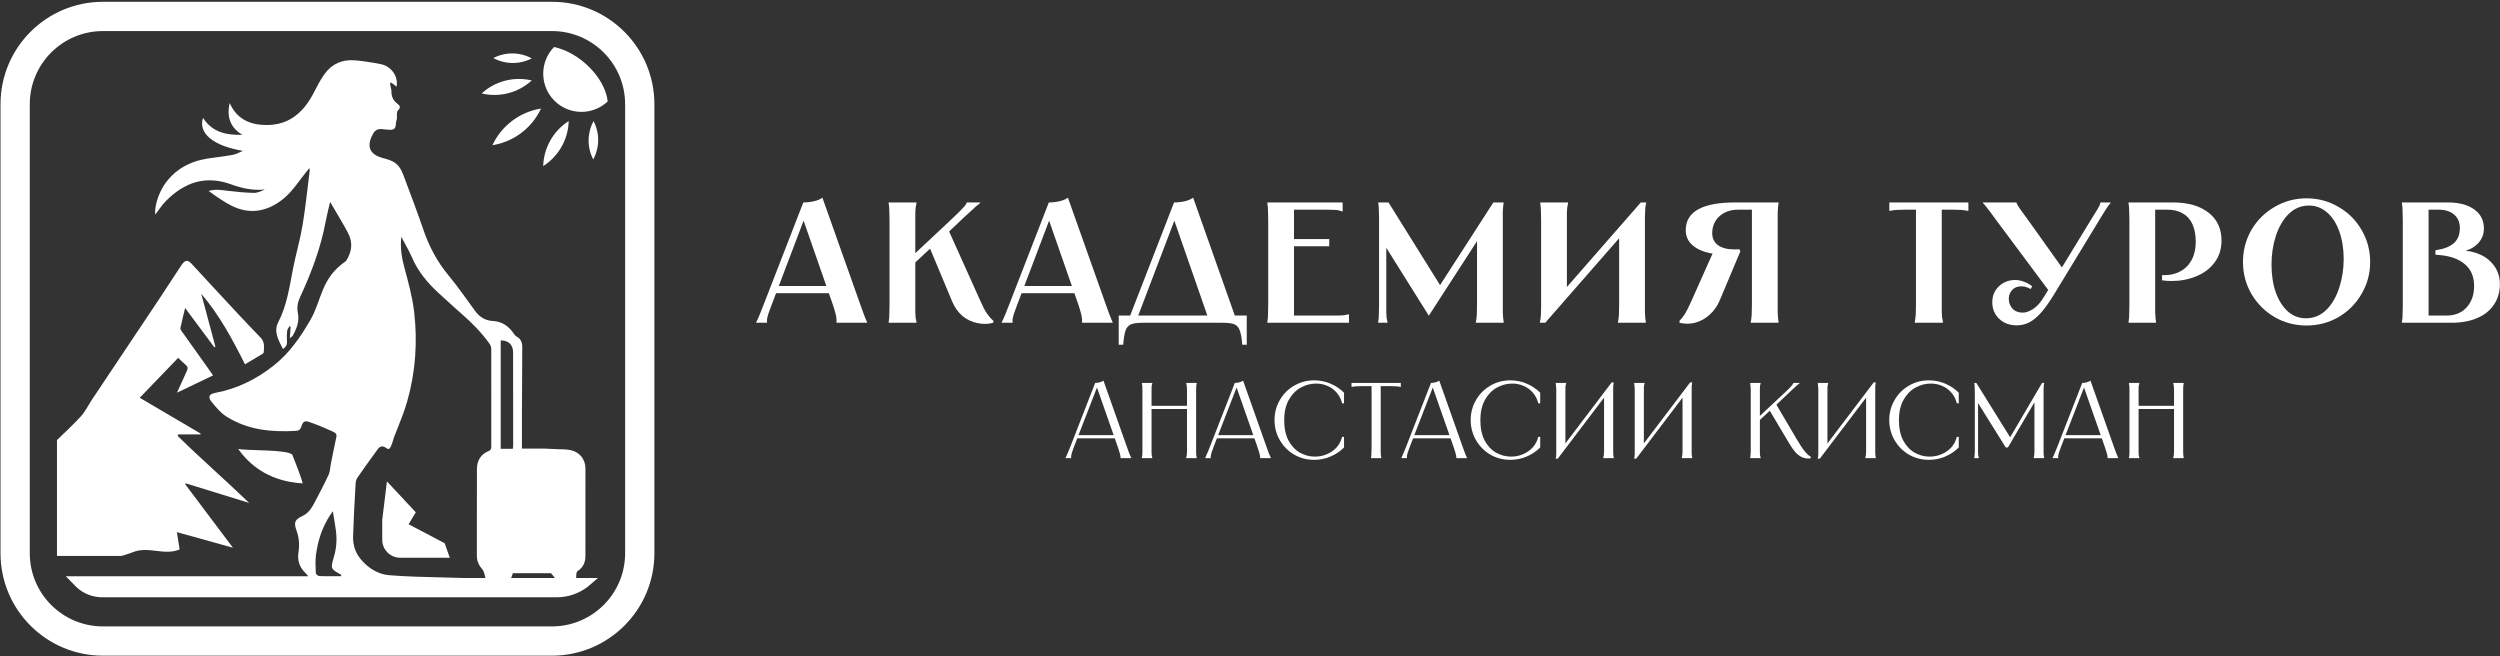<svg width="1147" height="301" viewBox="0 0 1147 301" fill="none" xmlns="http://www.w3.org/2000/svg">
<rect x="0" y="0" width="1147" height="301" fill="#333333" stroke="none"/>
<path fill-rule="evenodd" clip-rule="evenodd" d="M0.234 47.819C0.234 21.864 21.274 0.824 47.229 0.824H253.24C279.194 0.824 300.234 21.864 300.234 47.819V253.83C300.234 279.784 279.194 300.824 253.24 300.824H47.229C21.275 300.824 0.234 279.784 0.234 253.83V47.819ZM47.229 14.251C28.69 14.251 13.661 29.28 13.661 47.819V253.83C13.661 272.369 28.69 287.397 47.229 287.397H253.24C271.779 287.397 286.807 272.368 286.807 253.83V47.819C286.807 29.28 271.779 14.251 253.24 14.251H47.229Z" fill="white"/>
<path d="M106.857 251.297C98.164 248.876 89.826 246.554 81.155 244.14L81.272 244.878C81.674 247.423 82.042 249.756 82.411 252.096C75.201 255.058 68.088 250.44 60.961 253.344C59.246 254.042 55.803 255.055 55.803 255.055H26.133C26.133 255.055 26.142 209.339 26.133 205.118L26.133 201.908C30.942 197.247 32.425 196.001 37.011 191.13C39.134 188.877 40.487 185.904 42.233 183.287C52.376 168.096 62.541 152.919 72.678 137.724C76.033 132.694 79.323 127.62 82.645 122.566C82.963 122.083 83.258 121.58 83.618 121.128C85.119 119.234 86.176 119.17 87.851 120.966C91.362 124.731 94.818 128.547 98.33 132.312C105.35 139.843 112.298 147.446 119.486 154.815C121.578 156.96 121.119 159.198 121.011 161.575C121 161.833 120.728 162.164 120.488 162.312C117.861 163.91 115.217 165.477 112.408 167.152C106.67 155.691 100.68 144.555 92.342 134.791C94.505 142.89 96.67 150.988 98.833 159.087C98.667 159.171 98.502 159.257 98.336 159.341C93.953 153.442 89.57 147.545 84.929 141.301C84.152 144.552 83.38 147.547 82.766 150.573C82.667 151.063 83.188 151.747 83.547 152.252C87.644 158.024 91.766 163.777 95.878 169.54C96.474 170.374 97.047 171.226 97.749 172.239C92.163 174.914 86.697 177.531 81.201 180.162C82.748 176.737 84.231 173.373 85.792 170.043C86.317 168.922 86.121 168.165 85.174 167.39C84.035 166.457 83.016 165.382 81.746 164.179L78.043 168.026C73.488 172.756 68.895 177.526 64.106 182.499C73.495 188.019 82.759 193.468 92.024 198.914C92.024 199.038 92.02 199.162 92.018 199.287H81.804C81.696 199.515 81.59 199.744 81.482 199.972C92.163 210.461 103.47 220.293 114.31 230.739C104.646 227.755 94.98 224.769 85.315 221.785L85.313 221.787C85.186 221.895 85.058 222.002 84.931 222.112C92.172 231.75 99.415 241.388 106.862 251.299L106.857 251.297Z" fill="white"/>
<path d="M204.007 249.225L206.364 255.889H183.602C179.057 255.889 175.373 252.205 175.373 247.66V238.501L177.523 220.863L190.765 235.044L187.462 240.528L204.007 249.225Z" fill="white"/>
<path d="M109.286 205.99C113.871 206.861 132.041 206.131 134.131 208.66C134.962 210.856 138.245 218.865 138.867 221.785C132.414 221.379 118.817 219.512 109.286 205.99Z" fill="white"/>
<path fill-rule="evenodd" clip-rule="evenodd" d="M179.591 41.441C179.457 44.254 180.423 46.119 182.247 47.52C183.658 48.602 183.934 49.356 182.545 50.676C182.075 51.122 182.175 52.197 182.075 52.991C182.025 53.4 182.181 53.837 182.122 54.241C181.983 55.154 181.645 56.05 181.61 56.964C181.541 58.774 180.873 59.577 179.05 59.555C177.831 59.539 176.609 59.398 175.399 59.244C173.607 59.016 172.159 59.628 171.277 61.151C168.432 66.066 168.71 70.402 174.969 72.296C176.805 72.852 178.736 73.282 180.402 74.181C182.821 75.485 184.157 77.853 185.09 80.36C188.186 88.667 191.36 96.95 194.225 105.336C196.853 113.032 200.539 120.019 205.756 126.314C210.102 131.555 213.977 137.192 217.994 142.7C220.026 145.488 222.712 147.092 226.104 147.267C230.512 147.496 233.533 149.778 235.881 153.276C236.179 153.72 236.576 154.174 237.036 154.415C239.013 155.448 239.618 157.172 239.609 159.231C239.563 169.405 239.503 179.577 239.459 189.751C239.443 193.209 239.457 196.67 239.457 199.638V205.833H250.136L256.148 206.105C257.942 206.096 259.765 206.16 261.526 206.466C265.713 207.195 268.591 210.618 268.6 214.884C268.633 228.285 268.617 241.683 268.593 255.084C268.589 257.951 267.58 260.325 265.066 261.978C264.632 262.265 264.38 263.146 264.398 263.744C264.412 264.262 264.391 264.748 264.298 265.187H274.336L269.607 269.235C265.556 272.301 260.643 274.033 255.562 274.033H46.91C42.612 274.033 38.466 272.441 35.272 269.564L30.181 264.382H141.463C140.924 263.773 140.56 263.298 140.134 262.888C137.422 260.286 136.358 257.121 136.934 253.424C137.457 250.054 137.256 246.79 136.082 243.541C134.676 239.657 135.21 238.408 138.867 236.689C141.5 235.451 142.939 233.177 144.206 230.787C146.497 226.468 148.765 222.132 150.82 217.7C151.496 216.241 151.465 214.46 151.791 212.834C152.509 209.247 153.199 205.654 153.994 202.086L154.034 201.908C154.657 199.116 154.699 198.927 152.105 197.736C148.838 196.237 145.497 194.869 142.105 193.686C139.737 192.858 139.031 193.326 138.245 195.732C137.852 196.935 137.214 197.583 135.947 197.661C124.701 198.356 113.748 197.325 103.966 191.163C101.373 189.53 99.243 187.01 97.259 184.6C95.22 182.121 95.789 180.813 98.921 180.221C108.875 178.341 117.627 173.984 125.537 167.741C132.809 162.003 137.907 154.603 142.471 146.671C147.7 137.587 147.184 127.631 158.75 119.766C161.575 115.36 161.961 111.132 159.582 106.689C157.128 102.108 154.391 97.678 151.458 92.633C150.697 95.952 149.957 98.709 149.441 101.505C147.188 113.727 142.824 125.23 137.62 136.448C136.532 138.792 136.157 141.125 136.678 143.729C137.422 147.452 136.109 150.838 134.283 154.027C134.089 154.364 133.674 154.574 132.975 155.176C133.114 153.102 133.222 151.493 133.33 149.886C133.145 149.816 132.957 149.745 132.772 149.674C132.414 150.401 131.834 151.1 131.743 151.857C131.564 153.378 131.522 154.945 131.668 156.468C131.814 157.995 131.364 159.094 129.814 160.12C127.802 156.192 125.451 152.098 127.616 147.922C131.684 140.081 132.8 131.588 134.46 123.156C135.775 116.479 137.717 109.916 138.834 103.213C140.22 94.909 141.043 86.511 142.103 78.151C142.125 77.972 142.047 77.782 141.935 77.114C140.567 78.846 139.364 80.283 138.254 81.792C135.272 85.849 132.242 89.855 128.002 92.721C121.15 97.356 113.871 98.139 106.438 94.485C102.664 92.629 99.221 90.095 95.719 87.639C98.769 86.643 101.691 87.206 104.65 87.557C108.592 88.023 112.558 88.42 116.52 88.493C118.201 88.524 119.898 87.652 121.529 86.944C116.107 87.497 110.976 86.396 106.019 84.582C94.3 80.29 84.578 83.695 76.18 92.15C74.267 94.076 72.795 96.445 71.226 98.473C70.793 94.997 72.612 88.972 75.223 85.03C80.023 77.784 86.951 74.061 95.33 72.724C99.067 72.128 102.845 71.77 106.566 71.097C108.254 70.791 109.852 69.978 111.421 69.217C97.871 66.935 90.844 61.184 93.148 54.071C97.361 60.696 103.847 62.073 111.205 61.837C105.557 58.533 103.997 53.634 105.335 47.309C106.061 48.573 106.579 49.705 107.299 50.694C110.395 54.947 114.763 56.825 119.872 57.258C131.829 58.27 139.218 52.065 144.246 41.974C145.478 39.499 146.812 37.044 148.359 34.755C148.535 34.495 148.714 34.237 148.896 33.981C152.264 29.242 157.106 27.216 162.815 27.68C164.41 27.809 166.004 27.991 167.594 28.212C168.859 28.389 169.87 28.554 171.129 28.775C171.152 28.779 171.427 28.819 171.45 28.823C172.568 29.02 173.684 29.232 174.795 29.454C179.657 30.427 182.89 35.294 181.925 39.781C178.224 36.651 178.748 37.591 179.591 41.441ZM235.305 262.996H252.822C253.557 263.81 254.085 264.609 254.623 265.187H234.53C234.783 264.472 235.039 263.748 235.305 262.996ZM185.529 122.778C184.293 118.243 183.567 113.767 184.112 108.665H184.119C184.681 109.737 185.243 110.765 185.792 111.767C186.967 113.914 188.079 115.946 188.992 118.064C191.81 124.597 196.202 129.887 201.397 134.603C202.332 135.452 203.265 136.303 204.197 137.155L204.202 137.159C206.832 139.561 209.463 141.963 212.145 144.305C216.765 148.337 221.013 152.7 224.582 157.69C225.067 158.37 225.392 159.332 225.392 160.166C225.411 169.063 225.407 177.96 225.402 186.857V186.885C225.399 192.919 225.396 198.952 225.4 204.986C225.4 206.025 225.098 206.566 224.076 206.99C220.457 208.492 218.83 211.437 218.815 215.219C218.782 223.409 218.785 231.598 218.787 239.787V239.885C218.789 244.929 218.791 249.973 218.784 255.018C218.78 257.547 219.795 259.518 221.448 261.42C222.062 262.127 222.447 264.122 222.743 265.187H212.902C209.397 265.068 205.889 264.987 202.381 264.907L202.374 264.907C194.425 264.724 186.475 264.542 178.562 263.905C173.503 263.499 168.931 260.709 165.492 256.536C162.974 253.479 161.89 249.95 161.996 246.163C162.21 238.594 162.638 231.03 163.066 223.468L163.177 221.509C163.228 220.607 163.652 219.622 164.177 218.865C167.187 214.535 170.257 210.245 173.373 205.99C173.777 205.438 174.552 204.827 175.168 204.813C178.138 204.749 178.277 209.463 180.793 200.541C181.21 199.478 181.635 198.417 182.059 197.356L182.061 197.352L182.062 197.347L182.067 197.335C183.832 192.923 185.599 188.503 186.882 183.951C190.658 170.561 191.623 156.818 190.001 143.043C189.203 136.272 187.383 129.586 185.584 122.98L185.529 122.778ZM229.724 156.176C233.218 156.121 235.396 158.132 235.405 161.612C235.436 174.325 235.438 187.036 235.439 199.748V199.781L235.44 204.315C235.44 204.651 235.398 204.987 235.352 205.36C235.331 205.537 235.308 205.724 235.288 205.921H229.724V156.176ZM154.137 243.638C154.652 247.635 154.354 251.564 153.206 255.466C151.587 260.97 151.663 261.012 156.496 263.674L156.543 263.7C156.536 263.81 156.53 263.921 156.524 264.032C156.518 264.143 156.512 264.254 156.505 264.364C155.666 264.364 154.827 264.368 153.987 264.372H153.985C151.497 264.384 149.008 264.396 146.523 264.302C145.938 264.28 144.917 263.481 144.894 263.005L144.871 262.493C144.751 259.862 144.629 257.2 144.963 254.607C145.799 248.116 147.801 241.974 151.405 236.435C151.593 236.146 151.789 235.861 152.063 235.461L152.067 235.456C152.242 235.201 152.449 234.899 152.707 234.519C152.877 235.589 153.045 236.606 153.208 237.589L153.209 237.595L153.21 237.602L153.211 237.605C153.561 239.72 153.885 241.675 154.137 243.638Z" fill="white"/>
<path d="M278.821 46.513C277.516 35.294 265.564 23.94 254.204 21.572C251.125 24.73 249.228 29.046 249.228 33.806C249.228 43.484 257.074 51.33 266.752 51.33C271.429 51.33 275.678 49.498 278.821 46.513Z" fill="white"/>
<path d="M226.351 26.636C231.859 23.763 238.495 23.812 243.965 26.783C238.457 29.656 231.821 29.607 226.351 26.636Z" fill="white"/>
<path d="M220.986 42.867C227.154 37.207 235.809 34.956 243.966 36.916C237.797 42.577 229.142 44.827 220.986 42.867Z" fill="white"/>
<path d="M225.916 66.626C230.074 57.691 238.473 51.345 248.225 49.803C244.067 58.737 235.669 65.083 225.916 66.626Z" fill="white"/>
<path d="M249.228 76.191C256.292 71.698 260.706 63.92 260.924 55.535C253.86 60.028 249.446 67.805 249.228 76.191Z" fill="white"/>
<path d="M272.173 73.149C269.301 67.641 269.35 61.005 272.321 55.535C275.194 61.043 275.145 67.68 272.173 73.149Z" fill="white"/>
<path d="M1114.23 146.035L1112.96 144.773H1122.51C1126.34 144.773 1129.39 143.537 1131.65 141.067C1133.97 138.543 1135.12 135.258 1135.12 131.21C1135.12 126.951 1133.73 123.639 1130.94 121.274C1128.16 118.856 1124.24 117.436 1119.19 117.016L1117.38 116.858V114.808L1118.33 114.65C1121.59 114.124 1124.11 113.073 1125.9 111.496C1127.68 109.866 1128.58 107.579 1128.58 104.635C1128.58 102.007 1127.71 99.956 1125.98 98.484C1124.24 96.96 1121.88 96.198 1118.88 96.198H1112.96L1114.23 94.936V146.035ZM1123.06 92.886C1128.16 92.886 1132.18 93.937 1135.12 96.04C1138.12 98.143 1139.62 101.087 1139.62 104.872C1139.62 107.658 1138.59 110.05 1136.54 112.048C1134.54 113.993 1131.86 115.149 1128.5 115.517L1128.58 114.886C1131.99 114.886 1135.1 115.517 1137.88 116.779C1140.67 118.041 1142.88 119.854 1144.51 122.22C1146.14 124.586 1146.95 127.319 1146.95 130.421C1146.95 133.996 1146.03 137.124 1144.19 139.805C1142.4 142.486 1139.83 144.536 1136.46 145.956C1133.15 147.375 1129.23 148.085 1124.71 148.085H1102V147.769C1102.11 147.138 1102.19 146.508 1102.24 145.877C1102.29 145.193 1102.32 144.379 1102.32 143.432C1102.37 142.486 1102.4 141.277 1102.4 139.805V101.166C1102.4 99.694 1102.37 98.484 1102.32 97.538C1102.32 96.592 1102.29 95.803 1102.24 95.172C1102.19 94.489 1102.11 93.832 1102 93.201V92.886H1123.06Z" fill="white"/>
<path d="M1058.25 149.346C1052.94 149.346 1048.06 148.058 1043.59 145.483C1039.12 142.854 1035.57 139.305 1032.94 134.837C1030.37 130.368 1029.08 125.479 1029.08 120.17C1029.08 114.86 1030.37 109.971 1032.94 105.503C1035.57 101.034 1039.12 97.512 1043.59 94.936C1048.06 92.307 1052.94 90.993 1058.25 90.993C1063.56 90.993 1068.45 92.307 1072.92 94.936C1077.39 97.512 1080.91 101.034 1083.49 105.503C1086.12 109.971 1087.43 114.86 1087.43 120.17C1087.43 125.479 1086.12 130.368 1083.49 134.837C1080.91 139.305 1077.39 142.854 1072.92 145.483C1068.45 148.058 1063.56 149.346 1058.25 149.346ZM1057.94 146.035C1061.57 146.035 1064.69 144.747 1067.32 142.171C1069.95 139.542 1071.92 136.151 1073.24 131.998C1074.6 127.845 1075.29 123.455 1075.29 118.829C1075.29 114.098 1074.6 109.866 1073.24 106.133C1071.92 102.401 1070.06 99.51 1067.64 97.459C1065.22 95.356 1062.46 94.305 1059.36 94.305C1055.78 94.305 1052.68 95.593 1050.05 98.169C1047.48 100.745 1045.51 104.109 1044.14 108.263C1042.82 112.416 1042.17 116.779 1042.17 121.353C1042.17 126.137 1042.82 130.421 1044.14 134.206C1045.51 137.939 1047.37 140.856 1049.74 142.959C1052.16 145.009 1054.89 146.035 1057.94 146.035Z" fill="white"/>
<path d="M996.997 92.886C1003.83 92.886 1009.25 94.436 1013.24 97.538C1017.24 100.64 1019.23 104.898 1019.23 110.313C1019.23 114.256 1018.16 117.646 1016 120.485C1013.9 123.271 1011.09 125.374 1007.56 126.794C1004.09 128.213 1000.34 128.923 996.287 128.923C995.551 128.923 994.815 128.897 994.079 128.844C993.396 128.791 992.686 128.713 991.95 128.607V126.242C992.161 126.242 992.318 126.242 992.423 126.242C992.581 126.242 992.765 126.242 992.975 126.242C995.814 126.242 998.311 125.637 1000.47 124.428C1002.67 123.219 1004.38 121.458 1005.59 119.145C1006.8 116.832 1007.41 114.098 1007.41 110.944C1007.41 107.789 1006.91 105.108 1005.91 102.9C1004.91 100.692 1003.44 99.036 1001.49 97.933C999.547 96.776 997.181 96.198 994.395 96.198H987.534L988.796 94.936V139.805C988.796 141.277 988.796 142.486 988.796 143.432C988.849 144.379 988.901 145.193 988.954 145.877C989.006 146.508 989.085 147.138 989.19 147.769V148.085H976.573V147.769C976.679 147.138 976.757 146.508 976.81 145.877C976.863 145.193 976.889 144.379 976.889 143.432C976.941 142.486 976.968 141.277 976.968 139.805V101.166C976.968 99.694 976.941 98.484 976.889 97.538C976.889 96.592 976.863 95.803 976.81 95.172C976.757 94.489 976.679 93.832 976.573 93.201V92.886H996.997Z" fill="white"/>
<path d="M925.179 92.886V93.043C925.284 93.411 925.494 93.858 925.809 94.384C926.125 94.857 926.493 95.409 926.913 96.04C927.386 96.671 927.886 97.354 928.412 98.09C928.99 98.879 929.568 99.667 930.146 100.456L946.943 124.034L940.713 134.364L915.4 100.377C914.77 99.483 914.139 98.616 913.508 97.775C912.772 96.776 912.088 95.882 911.458 95.094C910.879 94.305 910.327 93.674 909.802 93.201V92.886H925.179ZM931.645 132.629C930.961 132.208 930.252 131.893 929.516 131.683C928.832 131.472 928.122 131.367 927.386 131.367C925.547 131.367 924.127 131.946 923.128 133.102C922.129 134.206 921.63 135.547 921.63 137.124C921.63 138.806 922.182 140.278 923.286 141.54C924.443 142.801 926.02 143.432 928.017 143.432C929.542 143.432 931.172 142.854 932.906 141.697C934.641 140.541 936.271 138.701 937.795 136.178L959.56 100.456C959.98 99.825 960.374 99.194 960.742 98.563C961.268 97.722 961.741 96.96 962.162 96.276C962.582 95.593 962.924 94.989 963.187 94.463C963.45 93.885 963.608 93.411 963.66 93.043V92.886H968.313V93.201C967.839 93.674 967.393 94.226 966.972 94.857C966.551 95.435 966.105 96.119 965.632 96.907C965.158 97.696 964.606 98.59 963.976 99.588L963.502 100.377L942.448 134.995C940.292 138.517 938.295 141.329 936.455 143.432C934.615 145.483 932.801 146.981 931.014 147.927C929.226 148.821 927.334 149.268 925.336 149.268C922.024 149.268 919.317 148.269 917.214 146.271C915.111 144.273 914.06 141.724 914.06 138.622C914.06 136.624 914.533 134.863 915.479 133.339C916.478 131.762 917.766 130.552 919.343 129.711C920.973 128.87 922.681 128.45 924.469 128.45C925.836 128.45 927.203 128.713 928.569 129.238C929.936 129.711 931.198 130.421 932.354 131.367L931.645 132.629Z" fill="white"/>
<path d="M903.099 92.886V96.75H902.783C902.153 96.592 901.522 96.487 900.891 96.434C900.313 96.329 899.577 96.276 898.683 96.276C897.842 96.224 896.817 96.198 895.608 96.198H889.615L890.876 94.936V139.805C890.876 141.224 890.876 142.407 890.876 143.353C890.929 144.247 890.981 145.009 891.034 145.64C891.139 146.218 891.244 146.797 891.349 147.375L891.428 147.769V148.085H878.496V147.769L878.575 147.375C878.68 146.797 878.759 146.218 878.811 145.64C878.916 145.009 878.969 144.247 878.969 143.353C879.022 142.407 879.048 141.224 879.048 139.805V94.936L880.31 96.198H874.317C873.107 96.198 872.056 96.224 871.162 96.276C870.321 96.276 869.585 96.329 868.954 96.434C868.376 96.487 867.772 96.592 867.141 96.75H866.825V92.886H903.099Z" fill="white"/>
<path d="M770.577 147.138C771.419 146.297 772.233 145.272 773.022 144.063C773.81 142.801 774.836 140.751 776.097 137.912L786.585 114.413L797.31 116.779C796.994 116.779 796.679 116.805 796.363 116.858C795.417 116.858 794.707 116.858 794.234 116.858C793.814 116.858 793.156 116.858 792.263 116.858C786.375 116.858 781.749 115.859 778.384 113.861C775.072 111.864 773.416 109.13 773.416 105.66C773.416 101.402 775.282 98.222 779.015 96.119C782.8 93.963 788.451 92.886 795.969 92.886H815.998V93.201C815.893 93.832 815.814 94.489 815.762 95.172C815.709 95.803 815.657 96.592 815.604 97.538C815.604 98.484 815.604 99.694 815.604 101.166V139.805C815.604 141.277 815.604 142.486 815.604 143.432C815.657 144.379 815.709 145.193 815.762 145.877C815.814 146.508 815.893 147.138 815.998 147.769V148.085H803.224V147.769C803.381 147.138 803.487 146.508 803.539 145.877C803.644 145.193 803.697 144.379 803.697 143.432C803.749 142.486 803.776 141.277 803.776 139.805V94.936L805.037 96.198H797.467C794.944 96.198 792.788 96.697 791.001 97.696C789.214 98.695 787.847 100.009 786.901 101.639C786.007 103.268 785.56 105.029 785.56 106.922C785.56 109.288 786.427 111.128 788.162 112.442C789.95 113.756 792.42 114.413 795.575 114.413C796.1 114.413 796.547 114.413 796.915 114.413C797.336 114.413 797.704 114.387 798.019 114.334L798.492 115.281L789.109 137.597C787.952 140.383 786.349 142.67 784.298 144.457C782.301 146.245 780.093 147.454 777.674 148.085C775.309 148.663 772.943 148.663 770.577 148.085V147.138Z" fill="white"/>
<path d="M719.442 92.886V93.201C719.284 93.832 719.153 94.489 719.048 95.172C718.995 95.803 718.942 96.592 718.89 97.538C718.89 98.484 718.89 99.694 718.89 101.166V136.099H715.026L752.798 92.886H755.321C755.111 93.727 754.953 94.568 754.848 95.409C754.796 96.25 754.743 97.801 754.69 100.062C754.69 102.27 754.69 105.135 754.69 108.657V139.805C754.69 141.277 754.69 142.486 754.69 143.432C754.743 144.379 754.796 145.193 754.848 145.877C754.901 146.508 754.98 147.138 755.085 147.769V148.085H742.31V147.769C742.468 147.138 742.573 146.508 742.625 145.877C742.731 145.193 742.783 144.379 742.783 143.432C742.836 142.486 742.862 141.277 742.862 139.805V104.872H746.726L708.954 148.085H706.431C706.641 147.349 706.772 146.639 706.825 145.956C706.93 145.272 706.983 144.51 706.983 143.669C707.035 142.775 707.062 141.75 707.062 140.593V101.166C707.062 99.694 707.035 98.484 706.983 97.538C706.983 96.592 706.956 95.803 706.904 95.172C706.851 94.489 706.772 93.832 706.667 93.201V92.886H719.442Z" fill="white"/>
<path d="M637.05 92.886L662.52 133.733H658.814L685.152 92.886H689.883C689.778 93.516 689.699 94.147 689.647 94.778C689.594 95.356 689.542 96.093 689.489 96.986C689.489 97.827 689.489 98.853 689.489 100.062V139.805C689.489 141.277 689.489 142.486 689.489 143.432C689.542 144.379 689.594 145.193 689.647 145.877C689.699 146.508 689.778 147.138 689.883 147.769V148.085H677.109V147.769C677.266 147.138 677.372 146.508 677.424 145.877C677.529 145.193 677.582 144.379 677.582 143.432C677.634 142.486 677.661 141.277 677.661 139.805V109.524H678.37L655.581 144.773H655.502L633.423 109.524H636.025V139.805C636.025 141.277 636.025 142.486 636.025 143.432C636.077 144.379 636.13 145.193 636.182 145.877C636.288 146.508 636.419 147.138 636.577 147.769V148.085H632.319V147.769C632.424 147.138 632.503 146.508 632.555 145.877C632.608 145.193 632.634 144.379 632.634 143.432C632.687 142.486 632.713 141.277 632.713 139.805V99.825C632.713 98.668 632.687 97.696 632.634 96.907C632.634 96.066 632.608 95.356 632.555 94.778C632.503 94.147 632.424 93.516 632.319 92.886H637.05Z" fill="white"/>
<path d="M616.002 92.886V96.986H615.686C615.003 96.723 614.372 96.539 613.794 96.434C613.215 96.329 612.479 96.276 611.586 96.276C610.692 96.224 609.667 96.198 608.51 96.198H592.424L593.685 94.936V110.944L592.424 109.682H609.851V112.994H592.424L593.685 111.732V146.035L592.424 144.773H611.428C612.637 144.773 613.662 144.773 614.503 144.773C615.397 144.72 616.133 144.668 616.711 144.615C617.342 144.51 617.973 144.379 618.604 144.221H618.919V148.085H581.463V147.769C581.568 147.138 581.647 146.508 581.699 145.877C581.752 145.193 581.778 144.379 581.778 143.432C581.831 142.486 581.857 141.277 581.857 139.805V101.166C581.857 99.694 581.831 98.484 581.778 97.538C581.778 96.592 581.752 95.803 581.699 95.172C581.647 94.489 581.568 93.832 581.463 93.201V92.886H616.002Z" fill="white"/>
<path d="M538.659 92.886C540.289 92.886 541.919 92.702 543.549 92.334C545.178 91.966 546.466 91.414 547.412 90.678L567.363 147.138H554.746L538.186 99.51H539.448L521.311 147.138H517.605L538.659 92.886ZM572.015 144.773V158.178H569.965C569.702 155.129 569.308 152.921 568.782 151.554C568.309 150.188 567.494 149.268 566.338 148.794C565.181 148.321 563.341 148.085 560.818 148.085H524.465C521.942 148.085 520.102 148.321 518.945 148.794C517.789 149.268 516.948 150.188 516.422 151.554C515.949 152.921 515.581 155.129 515.318 158.178H513.268V144.773H572.015Z" fill="white"/>
<path d="M495.95 131.21V134.522H467.562V131.21H495.95ZM481.204 92.886C482.834 92.886 484.464 92.702 486.093 92.334C487.723 91.966 489.011 91.414 489.957 90.678L507.384 139.805C508.068 141.697 508.62 143.222 509.04 144.379C509.461 145.483 509.776 146.271 509.987 146.744C510.197 147.217 510.355 147.559 510.46 147.769V148.085H496.424V147.533C496.476 147.217 496.476 146.823 496.424 146.35C496.424 145.877 496.292 145.115 496.029 144.063C495.766 142.959 495.346 141.54 494.768 139.805L480.731 99.51H481.993L466.695 139.805C466.011 141.592 465.486 143.038 465.118 144.142C464.802 145.246 464.618 146.035 464.566 146.508C464.513 146.981 464.513 147.349 464.566 147.612V148.085H459.598V147.769C459.703 147.559 459.887 147.217 460.15 146.744C460.36 146.271 460.702 145.483 461.175 144.379C461.648 143.222 462.253 141.697 462.989 139.805L481.204 92.886Z" fill="white"/>
<path d="M420.493 92.886V93.201C420.335 93.832 420.204 94.489 420.099 95.172C420.046 95.803 419.993 96.592 419.941 97.538C419.941 98.484 419.941 99.694 419.941 101.166V117.41H418.6L435.949 101.166C437.421 99.799 438.735 98.537 439.891 97.38C441.1 96.171 441.994 95.225 442.572 94.542C443.151 93.858 443.44 93.411 443.44 93.201V92.886H449.669V93.201C449.091 93.622 448.487 94.095 447.856 94.621C447.277 95.146 446.594 95.777 445.806 96.513C445.017 97.197 444.15 97.985 443.203 98.879L440.759 101.166L434.687 106.922V104.478L449.827 138.149C450.984 140.777 452.009 142.723 452.903 143.984C453.796 145.246 454.743 146.297 455.741 147.138V148.085C453.428 148.716 451.01 148.768 448.487 148.242C446.016 147.769 443.729 146.692 441.626 145.009C439.576 143.275 437.972 141.014 436.816 138.228L426.17 112.757H428.142L418.916 121.353L419.941 119.224V139.805C419.941 141.277 419.941 142.486 419.941 143.432C419.993 144.379 420.046 145.193 420.099 145.877C420.204 146.508 420.335 147.138 420.493 147.769V148.085H407.718V147.769C407.823 147.138 407.902 146.508 407.955 145.877C408.007 145.193 408.034 144.379 408.034 143.432C408.086 142.486 408.112 141.277 408.112 139.805V101.166C408.112 99.694 408.086 98.484 408.034 97.538C408.034 96.592 408.007 95.803 407.955 95.172C407.902 94.489 407.823 93.832 407.718 93.201V92.886H420.493Z" fill="white"/>
<path d="M383.304 131.21V134.522H354.916V131.21H383.304ZM368.558 92.886C370.187 92.886 371.817 92.702 373.447 92.334C375.076 91.966 376.364 91.414 377.311 90.678L394.738 139.805C395.421 141.697 395.973 143.222 396.394 144.379C396.814 145.483 397.13 146.271 397.34 146.744C397.55 147.217 397.708 147.559 397.813 147.769V148.085H383.777V147.533C383.829 147.217 383.829 146.823 383.777 146.35C383.777 145.877 383.645 145.115 383.383 144.063C383.12 142.959 382.699 141.54 382.121 139.805L368.085 99.51H369.346L354.048 139.805C353.365 141.592 352.839 143.038 352.471 144.142C352.156 145.246 351.972 146.035 351.919 146.508C351.867 146.981 351.867 147.349 351.919 147.612V148.085H346.951V147.769C347.056 147.559 347.24 147.217 347.503 146.744C347.713 146.271 348.055 145.483 348.528 144.379C349.001 143.222 349.606 141.697 350.342 139.805L368.558 92.886Z" fill="white"/>
<path d="M1001.88 175.684V175.881C1001.82 176.276 1001.75 176.686 1001.69 177.114C1001.65 177.508 1001.64 178.001 1001.64 178.592C1001.64 179.184 1001.64 179.939 1001.64 180.859V205.009C1001.64 205.929 1001.64 206.684 1001.64 207.276C1001.64 207.867 1001.65 208.377 1001.69 208.804C1001.75 209.198 1001.82 209.592 1001.88 209.987V210.184H997.102V209.987C997.233 209.559 997.315 209.149 997.348 208.754C997.414 208.36 997.447 207.867 997.447 207.276C997.447 206.684 997.447 205.929 997.447 205.009V180.859C997.447 179.939 997.447 179.184 997.447 178.592C997.447 178.001 997.414 177.508 997.348 177.114C997.315 176.719 997.233 176.309 997.102 175.881V175.684H1001.88ZM997.94 186.182V187.661H980.69V186.182H997.94ZM981.528 175.684V175.881C981.396 176.309 981.298 176.719 981.232 177.114C981.199 177.508 981.183 178.001 981.183 178.592C981.183 179.184 981.183 179.939 981.183 180.859V205.009C981.183 205.929 981.183 206.684 981.183 207.276C981.183 207.867 981.199 208.36 981.232 208.754C981.298 209.149 981.396 209.559 981.528 209.987V210.184H976.747V209.987C976.846 209.592 976.911 209.198 976.944 208.804C976.977 208.377 976.993 207.867 976.993 207.276C976.993 206.684 976.993 205.929 976.993 205.009V180.859C976.993 179.939 976.993 179.184 976.993 178.592C976.993 178.001 976.977 177.508 976.944 177.114C976.911 176.686 976.846 176.276 976.747 175.881V175.684H981.528Z" fill="white"/>
<path d="M964.593 199.637V201.115H946.85V199.637H964.593ZM955.327 175.684C955.985 175.684 956.642 175.602 957.299 175.438C957.956 175.274 958.564 175.011 959.122 174.649L969.866 205.009C970.294 206.192 970.638 207.144 970.901 207.867C971.197 208.59 971.411 209.099 971.542 209.395C971.673 209.658 971.772 209.855 971.838 209.987V210.184H966.958V209.937C966.958 209.806 966.942 209.592 966.909 209.297C966.876 208.968 966.761 208.459 966.564 207.769C966.367 207.079 966.071 206.159 965.677 205.009L955.771 176.719H956.56L945.618 204.959C945.191 206.109 944.863 207.029 944.633 207.719C944.435 208.409 944.32 208.902 944.287 209.198C944.255 209.494 944.255 209.724 944.287 209.888V210.184H941.774V209.987C941.84 209.855 941.938 209.642 942.07 209.346C942.201 209.05 942.415 208.557 942.71 207.867C943.039 207.144 943.433 206.192 943.893 205.009L955.327 175.684Z" fill="white"/>
<path d="M906.74 175.684L922.708 201.362H921.821L936.902 175.684H937.839C937.773 176.079 937.724 176.489 937.691 176.916C937.658 177.311 937.625 177.787 937.593 178.346C937.593 178.904 937.593 179.578 937.593 180.366V205.009C937.593 205.929 937.593 206.684 937.593 207.276C937.593 207.867 937.609 208.377 937.642 208.804C937.707 209.198 937.773 209.592 937.839 209.987V210.184H933.058V209.987C933.19 209.559 933.272 209.149 933.305 208.754C933.37 208.36 933.403 207.867 933.403 207.276C933.403 206.684 933.403 205.929 933.403 205.009V182.486H934.635L921.23 205.304H920.244L906.346 183.028H907.529V205.009C907.529 205.929 907.529 206.684 907.529 207.276C907.529 207.867 907.545 208.36 907.578 208.754C907.644 209.149 907.742 209.559 907.874 209.987V210.184H905.804V209.987C905.869 209.592 905.919 209.198 905.952 208.804C906.017 208.377 906.05 207.867 906.05 207.276C906.05 206.684 906.05 205.929 906.05 205.009V180.218C906.05 179.463 906.034 178.822 906.001 178.296C906.001 177.738 905.984 177.261 905.952 176.867C905.919 176.473 905.869 176.079 905.804 175.684H906.74Z" fill="white"/>
<path d="M898.679 185.048H897.792C897.332 183.143 896.51 181.516 895.328 180.169C894.145 178.789 892.732 177.754 891.089 177.064C889.446 176.341 887.705 175.98 885.865 175.98C883.401 175.98 881.035 176.604 878.768 177.853C876.534 179.101 874.71 180.991 873.297 183.521C871.917 186.051 871.227 189.123 871.227 192.737C871.227 196.45 871.884 199.571 873.199 202.101C874.546 204.598 876.287 206.454 878.423 207.67C880.591 208.886 882.891 209.494 885.323 209.494C887.228 209.494 889.036 209.132 890.744 208.409C892.485 207.687 893.981 206.652 895.229 205.304C896.478 203.924 897.332 202.298 897.792 200.425H898.679V205.304C896.938 207.046 894.884 208.426 892.518 209.444C890.153 210.463 887.623 210.972 884.929 210.972C881.61 210.972 878.554 210.167 875.762 208.557C873.002 206.914 870.817 204.697 869.207 201.904C867.597 199.111 866.792 196.055 866.792 192.737C866.792 189.418 867.597 186.363 869.207 183.57C870.817 180.777 873.002 178.576 875.762 176.966C878.554 175.323 881.61 174.501 884.929 174.501C887.623 174.501 890.153 175.011 892.518 176.029C894.884 177.048 896.938 178.428 898.679 180.169V185.048Z" fill="white"/>
<path d="M838.775 175.684V175.881C838.643 176.309 838.545 176.719 838.479 177.114C838.446 177.508 838.43 178.001 838.43 178.592C838.43 179.184 838.43 179.939 838.43 180.859V205.255H837.05L859.672 175.438H860.608C860.542 175.865 860.477 176.292 860.411 176.719C860.378 177.114 860.362 177.59 860.362 178.149C860.362 178.707 860.362 179.364 860.362 180.12V205.009C860.362 205.929 860.362 206.684 860.362 207.276C860.362 207.867 860.378 208.377 860.411 208.804C860.477 209.198 860.542 209.592 860.608 209.987V210.184H855.827V209.987C855.959 209.559 856.041 209.149 856.074 208.754C856.14 208.36 856.172 207.867 856.172 207.276C856.172 206.684 856.172 205.929 856.172 205.009V180.613H857.552L834.931 210.43H833.994C834.093 210.003 834.158 209.592 834.191 209.198C834.224 208.771 834.241 208.278 834.241 207.719C834.241 207.161 834.241 206.504 834.241 205.748V180.859C834.241 179.939 834.241 179.184 834.241 178.592C834.241 178.001 834.208 177.508 834.142 177.114C834.109 176.686 834.06 176.276 833.994 175.881V175.684H838.775Z" fill="white"/>
<path d="M807.779 175.684V175.881C807.648 176.309 807.549 176.719 807.484 177.114C807.451 177.508 807.434 178.001 807.434 178.592C807.434 179.184 807.434 179.939 807.434 180.859V191.702H806.498L818.08 180.859C819.033 180.005 819.838 179.249 820.495 178.592C821.185 177.902 821.694 177.36 822.023 176.966C822.384 176.539 822.63 176.177 822.762 175.881L822.86 175.684H825.67V175.832C825.275 176.095 824.881 176.407 824.487 176.769C824.092 177.097 823.633 177.508 823.107 178.001C822.581 178.494 821.973 179.069 821.283 179.726L820.1 180.859L814.679 185.985V185.098L824.339 201.51C825.817 204.04 827.082 205.945 828.134 207.227C829.218 208.475 830.105 209.247 830.795 209.543L830.746 210.282C829.235 210.479 827.887 210.299 826.705 209.74C825.522 209.149 824.487 208.344 823.6 207.325C822.713 206.274 821.842 205.025 820.988 203.58L811.574 187.759H812.708L806.892 193.18L807.434 192.096V205.009C807.434 205.929 807.434 206.684 807.434 207.276C807.434 207.867 807.451 208.36 807.484 208.754C807.549 209.149 807.648 209.559 807.779 209.987V210.184H802.999V209.987C803.064 209.592 803.114 209.198 803.146 208.804C803.212 208.377 803.245 207.867 803.245 207.276C803.245 206.684 803.245 205.929 803.245 205.009V180.859C803.245 179.939 803.245 179.184 803.245 178.592C803.245 178.001 803.212 177.508 803.146 177.114C803.114 176.686 803.064 176.276 802.999 175.881V175.684H807.779Z" fill="white"/>
<path d="M754.548 175.684V175.881C754.416 176.309 754.318 176.719 754.252 177.114C754.219 177.508 754.203 178.001 754.203 178.592C754.203 179.184 754.203 179.939 754.203 180.859V205.255H752.823L775.445 175.438H776.381C776.315 175.865 776.249 176.292 776.184 176.719C776.151 177.114 776.135 177.59 776.135 178.149C776.135 178.707 776.135 179.364 776.135 180.12V205.009C776.135 205.929 776.135 206.684 776.135 207.276C776.135 207.867 776.151 208.377 776.184 208.804C776.249 209.198 776.315 209.592 776.381 209.987V210.184H771.6V209.987C771.732 209.559 771.814 209.149 771.847 208.754C771.912 208.36 771.945 207.867 771.945 207.276C771.945 206.684 771.945 205.929 771.945 205.009V180.613H773.325L750.703 210.43H749.767C749.866 210.003 749.931 209.592 749.964 209.198C749.997 208.771 750.013 208.278 750.013 207.719C750.013 207.161 750.013 206.504 750.013 205.748V180.859C750.013 179.939 750.013 179.184 750.013 178.592C750.013 178.001 749.981 177.508 749.915 177.114C749.882 176.686 749.833 176.276 749.767 175.881V175.684H754.548Z" fill="white"/>
<path d="M718.547 175.684V175.881C718.415 176.309 718.317 176.719 718.251 177.114C718.218 177.508 718.202 178.001 718.202 178.592C718.202 179.184 718.202 179.939 718.202 180.859V205.255H716.822L739.443 175.438H740.38C740.314 175.865 740.248 176.292 740.183 176.719C740.15 177.114 740.133 177.59 740.133 178.149C740.133 178.707 740.133 179.364 740.133 180.12V205.009C740.133 205.929 740.133 206.684 740.133 207.276C740.133 207.867 740.15 208.377 740.183 208.804C740.248 209.198 740.314 209.592 740.38 209.987V210.184H735.599V209.987C735.731 209.559 735.813 209.149 735.846 208.754C735.911 208.36 735.944 207.867 735.944 207.276C735.944 206.684 735.944 205.929 735.944 205.009V180.613H737.324L714.702 210.43H713.766C713.865 210.003 713.93 209.592 713.963 209.198C713.996 208.771 714.012 208.278 714.012 207.719C714.012 207.161 714.012 206.504 714.012 205.748V180.859C714.012 179.939 714.012 179.184 714.012 178.592C714.012 178.001 713.98 177.508 713.914 177.114C713.881 176.686 713.832 176.276 713.766 175.881V175.684H718.547Z" fill="white"/>
<path d="M706.641 185.048H705.754C705.294 183.143 704.473 181.516 703.29 180.169C702.107 178.789 700.694 177.754 699.051 177.064C697.409 176.341 695.667 175.98 693.827 175.98C691.363 175.98 688.997 176.604 686.73 177.853C684.496 179.101 682.672 180.991 681.26 183.521C679.88 186.051 679.19 189.123 679.19 192.737C679.19 196.45 679.847 199.571 681.161 202.101C682.508 204.598 684.25 206.454 686.385 207.67C688.554 208.886 690.854 209.494 693.285 209.494C695.191 209.494 696.998 209.132 698.706 208.409C700.448 207.687 701.943 206.652 703.191 205.304C704.44 203.924 705.294 202.298 705.754 200.425H706.641V205.304C704.9 207.046 702.846 208.426 700.481 209.444C698.115 210.463 695.585 210.972 692.891 210.972C689.572 210.972 686.517 210.167 683.724 208.557C680.964 206.914 678.779 204.697 677.169 201.904C675.559 199.111 674.754 196.055 674.754 192.737C674.754 189.418 675.559 186.363 677.169 183.57C678.779 180.777 680.964 178.576 683.724 176.966C686.517 175.323 689.572 174.501 692.891 174.501C695.585 174.501 698.115 175.011 700.481 176.029C702.846 177.048 704.9 178.428 706.641 180.169V185.048Z" fill="white"/>
<path d="M665.803 199.637V201.115H648.061V199.637H665.803ZM656.538 175.684C657.195 175.684 657.852 175.602 658.509 175.438C659.166 175.274 659.774 175.011 660.333 174.649L671.077 205.009C671.504 206.192 671.849 207.144 672.112 207.867C672.408 208.59 672.621 209.099 672.753 209.395C672.884 209.658 672.983 209.855 673.048 209.987V210.184H668.169V209.937C668.169 209.806 668.153 209.592 668.12 209.297C668.087 208.968 667.972 208.459 667.775 207.769C667.578 207.079 667.282 206.159 666.888 205.009L656.981 176.719H657.77L646.829 204.959C646.402 206.109 646.073 207.029 645.843 207.719C645.646 208.409 645.531 208.902 645.498 209.198C645.465 209.494 645.465 209.724 645.498 209.888V210.184H642.984V209.987C643.05 209.855 643.149 209.642 643.28 209.346C643.412 209.05 643.625 208.557 643.921 207.867C644.249 207.144 644.644 206.192 645.104 205.009L656.538 175.684Z" fill="white"/>
<path d="M642.689 175.684V177.508H642.492C642.097 177.409 641.703 177.344 641.309 177.311C640.947 177.245 640.487 177.212 639.929 177.212C639.403 177.179 638.762 177.163 638.007 177.163H632.684L633.473 176.374V205.009C633.473 205.863 633.473 206.586 633.473 207.177C633.505 207.769 633.522 208.245 633.522 208.607C633.555 208.968 633.604 209.313 633.67 209.642L633.719 209.987V210.184H629.037V209.987L629.086 209.642C629.152 209.313 629.185 208.968 629.185 208.607C629.218 208.245 629.234 207.769 629.234 207.177C629.267 206.586 629.283 205.863 629.283 205.009V176.374L630.072 177.163H624.749C623.993 177.163 623.336 177.179 622.778 177.212C622.252 177.212 621.792 177.245 621.398 177.311C621.036 177.344 620.658 177.409 620.264 177.508H620.067V175.684H642.689Z" fill="white"/>
<path d="M616.639 185.048H615.752C615.292 183.143 614.47 181.516 613.287 180.169C612.104 178.789 610.692 177.754 609.049 177.064C607.406 176.341 605.665 175.98 603.825 175.98C601.36 175.98 598.995 176.604 596.728 177.853C594.493 179.101 592.67 180.991 591.257 183.521C589.877 186.051 589.187 189.123 589.187 192.737C589.187 196.45 589.844 199.571 591.158 202.101C592.506 204.598 594.247 206.454 596.383 207.67C598.551 208.886 600.851 209.494 603.282 209.494C605.188 209.494 606.995 209.132 608.704 208.409C610.445 207.687 611.94 206.652 613.189 205.304C614.437 203.924 615.292 202.298 615.752 200.425H616.639V205.304C614.897 207.046 612.844 208.426 610.478 209.444C608.112 210.463 605.582 210.972 602.888 210.972C599.57 210.972 596.514 210.167 593.721 208.557C590.961 206.914 588.776 204.697 587.166 201.904C585.556 199.111 584.751 196.055 584.751 192.737C584.751 189.418 585.556 186.363 587.166 183.57C588.776 180.777 590.961 178.576 593.721 176.966C596.514 175.323 599.57 174.501 602.888 174.501C605.582 174.501 608.112 175.011 610.478 176.029C612.844 177.048 614.897 178.428 616.639 180.169V185.048Z" fill="white"/>
<path d="M575.801 199.637V201.115H558.058V199.637H575.801ZM566.535 175.684C567.192 175.684 567.849 175.602 568.507 175.438C569.164 175.274 569.772 175.011 570.33 174.649L581.074 205.009C581.501 206.192 581.846 207.144 582.109 207.867C582.405 208.59 582.619 209.099 582.75 209.395C582.881 209.658 582.98 209.855 583.046 209.987V210.184H578.166V209.937C578.166 209.806 578.15 209.592 578.117 209.297C578.084 208.968 577.969 208.459 577.772 207.769C577.575 207.079 577.279 206.159 576.885 205.009L566.979 176.719H567.767L556.826 204.959C556.399 206.109 556.07 207.029 555.84 207.719C555.643 208.409 555.528 208.902 555.495 209.198C555.463 209.494 555.463 209.724 555.495 209.888V210.184H552.982V209.987C553.048 209.855 553.146 209.642 553.278 209.346C553.409 209.05 553.623 208.557 553.918 207.867C554.247 207.144 554.641 206.192 555.101 205.009L566.535 175.684Z" fill="white"/>
<path d="M549.029 175.684V175.881C548.964 176.276 548.898 176.686 548.832 177.114C548.799 177.508 548.783 178.001 548.783 178.592C548.783 179.184 548.783 179.939 548.783 180.859V205.009C548.783 205.929 548.783 206.684 548.783 207.276C548.783 207.867 548.799 208.377 548.832 208.804C548.898 209.198 548.964 209.592 549.029 209.987V210.184H544.249V209.987C544.38 209.559 544.462 209.149 544.495 208.754C544.561 208.36 544.594 207.867 544.594 207.276C544.594 206.684 544.594 205.929 544.594 205.009V180.859C544.594 179.939 544.594 179.184 544.594 178.592C544.594 178.001 544.561 177.508 544.495 177.114C544.462 176.719 544.38 176.309 544.249 175.881V175.684H549.029ZM545.087 186.182V187.661H527.837V186.182H545.087ZM528.675 175.684V175.881C528.543 176.309 528.445 176.719 528.379 177.114C528.346 177.508 528.33 178.001 528.33 178.592C528.33 179.184 528.33 179.939 528.33 180.859V205.009C528.33 205.929 528.33 206.684 528.33 207.276C528.33 207.867 528.346 208.36 528.379 208.754C528.445 209.149 528.543 209.559 528.675 209.987V210.184H523.894V209.987C523.993 209.592 524.058 209.198 524.091 208.804C524.124 208.377 524.141 207.867 524.141 207.276C524.141 206.684 524.141 205.929 524.141 205.009V180.859C524.141 179.939 524.141 179.184 524.141 178.592C524.141 178.001 524.124 177.508 524.091 177.114C524.058 176.686 523.993 176.276 523.894 175.881V175.684H528.675Z" fill="white"/>
<path d="M511.74 199.637V201.115H493.997V199.637H511.74ZM502.474 175.684C503.132 175.684 503.789 175.602 504.446 175.438C505.103 175.274 505.711 175.011 506.269 174.649L517.014 205.009C517.441 206.192 517.786 207.144 518.049 207.867C518.344 208.59 518.558 209.099 518.689 209.395C518.821 209.658 518.919 209.855 518.985 209.987V210.184H514.106V209.937C514.106 209.806 514.089 209.592 514.056 209.297C514.024 208.968 513.909 208.459 513.711 207.769C513.514 207.079 513.219 206.159 512.824 205.009L502.918 176.719H503.707L492.765 204.959C492.338 206.109 492.01 207.029 491.78 207.719C491.583 208.409 491.468 208.902 491.435 209.198C491.402 209.494 491.402 209.724 491.435 209.888V210.184H488.921V209.987C488.987 209.855 489.085 209.642 489.217 209.346C489.348 209.05 489.562 208.557 489.858 207.867C490.186 207.144 490.58 206.192 491.04 205.009L502.474 175.684Z" fill="white"/>
</svg>
